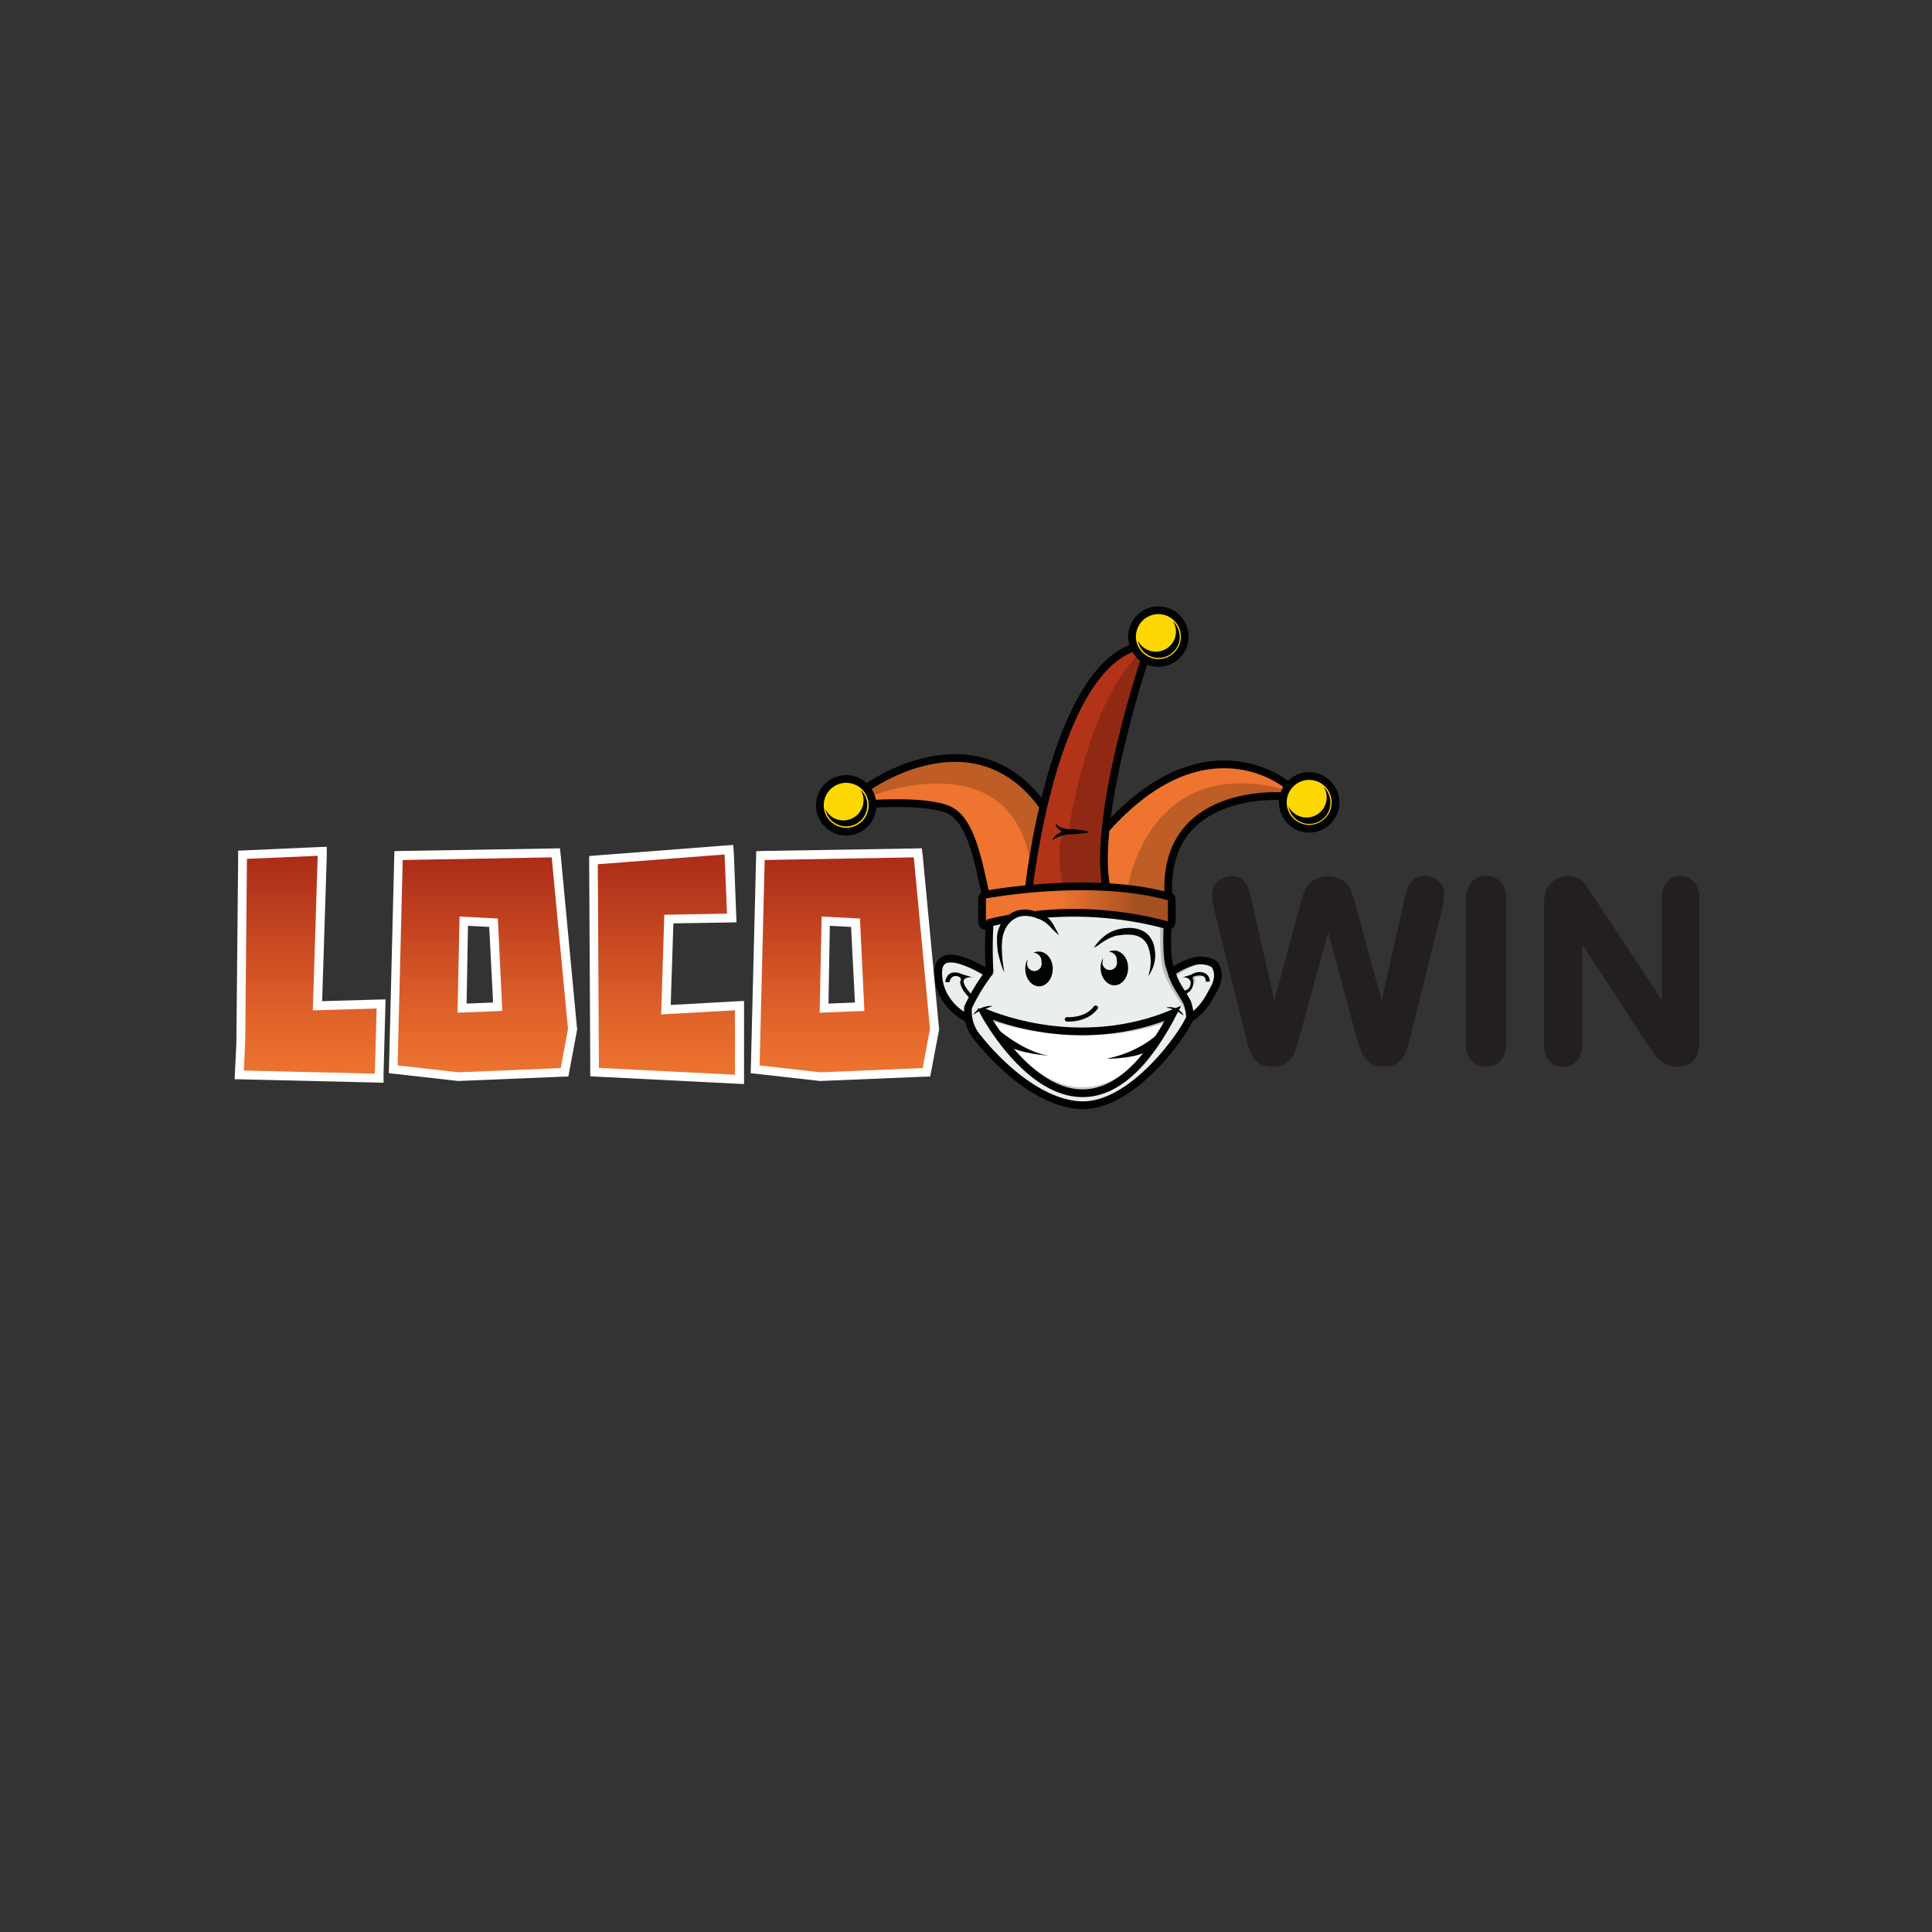 <svg id="Layer_1" data-name="Layer 1" xmlns="http://www.w3.org/2000/svg" xmlns:xlink="http://www.w3.org/1999/xlink" viewBox="0 0 500 500"><rect x="0" y="0" width="500" height="500" fill="#333333" stroke="none"/><defs><style>.cls-1{fill:#eaeeef;}.cls-2{fill:#fff;}.cls-3{fill:#ee7430;}.cls-4{fill:#ffd803;}.cls-5{fill:#b33319;}.cls-10,.cls-6,.cls-7{fill:#010202;}.cls-6{opacity:0.2;}.cls-6,.cls-7,.cls-8{isolation:isolate;}.cls-7{opacity:0.21;}.cls-8{opacity:0.31;fill:url(#linear-gradient);}.cls-16,.cls-9{fill:none;stroke-miterlimit:10;}.cls-9{stroke:#010202;stroke-width:2px;}.cls-11{fill:url(#linear-gradient-2);}.cls-12{fill:url(#linear-gradient-3);}.cls-13{fill:url(#linear-gradient-4);}.cls-14{fill:url(#linear-gradient-5);}.cls-15{fill:#231f20;}.cls-16{stroke:#231f20;}</style><linearGradient id="linear-gradient" x1="265.59" y1="-4621.03" x2="302.72" y2="-4621.03" gradientTransform="matrix(1, 0, 0, -1, 0, -4386.47)" gradientUnits="userSpaceOnUse"><stop offset="0.24" stop-opacity="0"/><stop offset="0.78"/></linearGradient><linearGradient id="linear-gradient-2" x1="80.27" y1="-4665.53" x2="80.27" y2="-4606.8" gradientTransform="matrix(1, 0, 0, -1, 0, -4386.47)" gradientUnits="userSpaceOnUse"><stop offset="0" stop-color="#ee7430"/><stop offset="0.24" stop-color="#e2662b"/><stop offset="0.66" stop-color="#c34420"/><stop offset="1" stop-color="#aa2a18"/></linearGradient><linearGradient id="linear-gradient-3" x1="124.98" y1="-4665.01" x2="124.98" y2="-4607.14" xlink:href="#linear-gradient-2"/><linearGradient id="linear-gradient-4" x1="172.46" y1="-4665.81" x2="172.46" y2="-4606.4" xlink:href="#linear-gradient-2"/><linearGradient id="linear-gradient-5" x1="218.63" y1="-4665.01" x2="218.63" y2="-4607.14" xlink:href="#linear-gradient-2"/></defs><title>1936_500x500_white</title><path class="cls-1" d="M256.11,239.09a86.23,86.23,0,0,0,.11,12.21l-1.2.23s-7.8-4.53-10.5-3.21c0,0-6.71,5.79,5.28,14.91l.8.58.81,2.35,2,3s10.84,15.19,26.33,16.86c0,0,15.19.92,28.21-22.66,0,0,4.65-2.29,7.23-9.46,0,0,1.55-4.53-2.75-5.1,0,0-3.85-1.38-8.95,2.52l-1.15-2.52s-.46-7.34-.23-9.24A85.46,85.46,0,0,0,270,236.68l-2.76-.12-3.49-.11-2.53,1-1.49.52-3.78,1Z"/><path class="cls-2" d="M254.85,262s23.74,10.84,48.74.28c0,0-8.94,20.65-23.74,20.65C279.79,283,266.6,283.65,254.85,262Z"/><path class="cls-3" d="M254.56,231.75s28.9-5.28,48.46.46l-.17,7.11-.69.17s-18.07-5.28-32.12-2.93l-1.37.29s-4.48-2.06-8.26,1.09l-4.65,1s-.91,1.32-1.49.12l-.17-6.6s.06-.69.46-.74Z"/><circle class="cls-4" cx="338.81" cy="207.66" r="6.82"/><circle class="cls-4" cx="299.81" cy="164.76" r="6.82" transform="translate(70.57 418.7) rotate(-76.72)"/><circle class="cls-4" cx="219" cy="208.41" r="6.82"/><path class="cls-3" d="M225.77,207.77s18.41-.63,21.16,2.64c0,0,5.11,3.39,8.09,20.3v.81L266.2,230s2.81-17.84,3.73-21.34c0,0-15.31-24.49-45.42-5l.86,2.3Z"/><path class="cls-3" d="M286.27,229.4s-1-11.93-.11-14.74c0,0,22.94-28.33,47-11.53v.8l-.92,2.07s-30.85-2.64-29.76,25.75c-.06,0-3.44-1.49-16.18-2.35Z"/><path class="cls-5" d="M266.26,230s6.59-56.15,27.35-62.4a18.92,18.92,0,0,0,2.53,3.33s-13.54,43-9.87,58.44Z"/><path class="cls-6" d="M225.43,206s37.22-14.8,41.52,19.09c0,0,2.41-14.62,3-16.4,0,0-14.28-24.31-45.42-5A12.07,12.07,0,0,1,225.43,206Z"/><path class="cls-6" d="M275.21,229.63s-3.16-13.65,1.26-14.29c0,0,4.59-32.63,18.23-46.05l1.44,1.67s-12.85,37.68-9.87,58.44C286.27,229.4,276.35,228.76,275.21,229.63Z"/><path class="cls-6" d="M291.89,229.63s5.17-34.82,40.89-25.24a3.25,3.25,0,0,0-.57,1.55s-31.94-2-29.76,25.75c-.06.06-6.89-1.95-10.56-2.06Z"/><path class="cls-6" d="M300.27,239.37s-.23,8.21.74,11.7,4.48,8.32,4.48,8.32,2.12,3.1,1.77,4.19,1.38-1.49-.57-4.76c0,0-3.56-5.34-4.47-9.29L302,239.6Z"/><path class="cls-6" d="M303.94,252.85a20.55,20.55,0,0,1,3.73-2.29c2.06-1,4.41-1.49,5.39-1,0,0-4.42-2.13-9.52,1.77Z"/><path class="cls-7" d="M308.93,254.86s.74-1.26.23-1.72c0,0-.35-.23,1.26-.46a3.35,3.35,0,0,1,1.09,0l-.69-.46-2.24.35c-.05,0-.86.28-.86.28s.92,1.44.92,1.44l.12.51Z"/><path class="cls-6" d="M255.94,264a73.67,73.67,0,0,0,23.28,3.9c6.94.06,14.91-.4,23.17-3.56v-1.43s-22.54,10.49-46.45-.86Z"/><path class="cls-6" d="M261.44,270.46s8,10.67,18.35,10.9c5.22.11,11.07-2.07,16.75-9.64l.75.23s-15.78,25-36.31-1Z"/><path class="cls-8" d="M254.56,231.75s28.9-5.28,48.46.46l-.17,7.11-.69.17s-18.07-5.28-32.12-2.93l-1.37.29s-4.48-2.06-8.26,1.09l-4.65,1s-.91,1.32-1.49.12l-.17-6.6s.06-.69.46-.74Z"/><path class="cls-9" d="M255.19,232.09c-2.18-10.26-4.13-20.19-9.86-22.59s-19-1.5-19-1.5"/><path class="cls-9" d="M224.57,203.7s27.47-19.9,45.42,5"/><path class="cls-9" d="M266.26,230s5.91-55,27.07-62.4"/><path class="cls-9" d="M296.14,171S282.83,211,286.27,229.4"/><path class="cls-9" d="M333.07,203.13s-21.05-17.72-47,11.53"/><path class="cls-9" d="M331.7,206.05s-30.92-2.29-29.31,25.75"/><path class="cls-9" d="M302.39,232.09c.74-.29.86.57.86.57v5.8s.06,1.66-1.61.8"/><path class="cls-9" d="M256.05,238.69c-1.43,2.06-1.89-.06-1.89-.06v-6.19s.51-1.27,1.37-.92"/><path class="cls-9" d="M301.82,239.37a92.78,92.78,0,0,0-33.61-2.63"/><path class="cls-9" d="M261.27,237.71c-3.5.63-5.56,1.21-5.56,1.21"/><path class="cls-9" d="M255.08,231.52s27.24-5.16,47.71.57"/><path class="cls-10" d="M342.59,203.7a5.09,5.09,0,0,1,.75,2.64,5.21,5.21,0,0,1-9.87,2.35,5.46,5.46,0,0,0,10.84-1,5.55,5.55,0,0,0-1.72-4Z"/><circle class="cls-9" cx="338.81" cy="207.66" r="6.82"/><path class="cls-10" d="M303.59,160.8a5.09,5.09,0,0,1,.75,2.64,5.21,5.21,0,0,1-9.86,2.35,5.46,5.46,0,0,0,10.83-1,5.72,5.72,0,0,0-1.72-4Z"/><circle class="cls-9" cx="299.81" cy="164.76" r="6.82" transform="translate(70.57 418.7) rotate(-76.72)"/><path class="cls-10" d="M222.73,204.45a5,5,0,0,1,.75,2.64,5.21,5.21,0,0,1-9.87,2.35,5.47,5.47,0,0,0,10.84-1,5.31,5.31,0,0,0-1.72-4Z"/><circle class="cls-9" cx="219" cy="208.41" r="6.82"/><path class="cls-10" d="M281.74,215.34a9,9,0,0,1-1.49.29,11.53,11.53,0,0,1-1.49.12h-2.58l-.11-.06a4.58,4.58,0,0,1-.86-.29,3,3,0,0,1-.75-.4,4.85,4.85,0,0,1-.63-.52,3,3,0,0,1-.4-.51.87.87,0,0,1-.17-.46c-.06-.11,0-.23,0-.34v-.12a.21.21,0,0,0,.05.12c.06.05.06.17.17.23s.18.17.29.28a3.69,3.69,0,0,0,.46.29,6.1,6.1,0,0,0,1.32.46l.75.17h.86a8.72,8.72,0,0,1,1.72.17c.57.06,1.09.17,1.49.23a7.14,7.14,0,0,1,1.37.34Z"/><path class="cls-10" d="M281.74,215.34a10.4,10.4,0,0,1-1.32.29l-1.31.17c-.46.06-.87.06-1.32.12h-1.21L276,216l-.58.12-1.08.34-.52.17c-.17.06-.35.18-.52.23a2.65,2.65,0,0,0-.51.29,2.61,2.61,0,0,0-.46.34l.11-.28c.06-.12.12-.17.17-.29s.29-.34.41-.52a3.39,3.39,0,0,1,1-.74,6.49,6.49,0,0,1,1.15-.57c.17-.06.4-.18.57-.23l.63-.18h1.43a9.81,9.81,0,0,1,1.32.12l1.32.17c.4.12.86.23,1.26.34Z"/><path class="cls-10" d="M283.06,245.34a6,6,0,0,1,.63-.92,11.36,11.36,0,0,1,.86-1,12.65,12.65,0,0,1,1.27-1.15,7.33,7.33,0,0,1,1.72-1.09,2.3,2.3,0,0,1,.51-.23,5.84,5.84,0,0,1,.58-.23l.57-.17c.17-.06.34-.06.57-.12a11.83,11.83,0,0,1,2.47-.28,8.34,8.34,0,0,1,2.64.4,5.68,5.68,0,0,1,2.35,1.49,6.73,6.73,0,0,1,1.32,2.29,12.14,12.14,0,0,1,.4,2.36,7.65,7.65,0,0,1-.12,2.06,8.75,8.75,0,0,1-.46,1.66,12.69,12.69,0,0,1-.57,1.21,6.06,6.06,0,0,1-.63,1s.12-.4.29-1.09a11.8,11.8,0,0,0,.34-2.81,10.84,10.84,0,0,0-.17-1.83,12.79,12.79,0,0,0-.52-1.95,4.55,4.55,0,0,0-2.75-2.7,6.33,6.33,0,0,0-2.12-.34,9.22,9.22,0,0,0-2.18.11c-.17,0-.34.06-.52.06s-.34.06-.51.06a1,1,0,0,0-.46.11,1.72,1.72,0,0,0-.46.17,8.58,8.58,0,0,0-1.66.75,16.32,16.32,0,0,0-2.41,1.61,4.58,4.58,0,0,0-1,.57Z"/><path class="cls-10" d="M274.06,242a9.67,9.67,0,0,1-1-.86c-.28-.29-.68-.64-1.09-1.09a15.55,15.55,0,0,0-1.37-1.27,9,9,0,0,0-1.84-1,9.62,9.62,0,0,0-2.23-.63,6.73,6.73,0,0,0-2.41,0,6.48,6.48,0,0,0-1.15.4,9.5,9.5,0,0,0-1,.63,6.53,6.53,0,0,0-1.61,1.89,9,9,0,0,0-.86,2.35,18.91,18.91,0,0,0-.23,2.47c0,.8.06,1.55.06,2.24.11,1.37.29,2.58.4,3.38s.23,1.26.23,1.26-.23-.46-.52-1.2-.63-1.95-1-3.33a13.26,13.26,0,0,1-.34-2.29,19.83,19.83,0,0,1-.06-2.7,6.58,6.58,0,0,1,.28-1.43,7.89,7.89,0,0,1,.58-1.44,7.38,7.38,0,0,1,1.95-2.46,7,7,0,0,1,2.87-1.38,7.72,7.72,0,0,1,3,0,9.47,9.47,0,0,1,2.64.92,4.47,4.47,0,0,1,.58.29l.28.11c.12.06.18.12.29.17a6.31,6.31,0,0,1,1,.81,6.86,6.86,0,0,1,1.21,1.66c.29.52.52,1,.74,1.32Z"/><path class="cls-10" d="M288.34,246a2.72,2.72,0,0,0-1.38.34h.23a2.16,2.16,0,0,1,1.84,2.36,1.89,1.89,0,1,1-3.67,0c0-.23.05-.46.05-.69a5.64,5.64,0,0,0-.57,2.46c0,2.47,1.61,4.53,3.56,4.53s3.55-2,3.55-4.53-1.66-4.47-3.61-4.47Z"/><path class="cls-10" d="M268.84,246.26a2.72,2.72,0,0,0-1.38.34h.23a2.16,2.16,0,0,1,1.84,2.35,1.89,1.89,0,1,1-3.67,0c0-.23.05-.46.05-.69a5.65,5.65,0,0,0-.57,2.47c0,2.47,1.61,4.53,3.56,4.53s3.55-2,3.55-4.53-1.66-4.47-3.61-4.47Z"/><path class="cls-9" d="M256.11,251.76a107.19,107.19,0,0,1,0-12.67"/><path class="cls-9" d="M250.49,263.58s-7.63-3.39-7.69-11.82,13.14.29,13.14.29"/><path class="cls-10" d="M244.58,254.11l1.09.12s.4-1.95,2-1.61.8,1.49.8,1.49,0,1.84,2.58,4.25l.63.28.23-.74s-2.29-2.3-2.52-3.73,2.29-1.26,2.29-1.26-2.17-.57-3-.92a3.75,3.75,0,0,0-2.58-.17c-.4.29-1.09.46-1.49,2.29Z"/><path class="cls-9" d="M303.54,251.3s4.47-2.86,7.22-2.75,3.62,1.15,3.62,1.15,1.89,2.35-.12,6.08-2.58,4.53-4.59,6.48-1.66.4-1.66.4"/><path class="cls-10" d="M306.35,256.35s1.43.12,1.77-1.66-2.06-1.84-2.06-1.84a9.82,9.82,0,0,0,3-1,3.42,3.42,0,0,1,2.75,0,2.28,2.28,0,0,1,1.27,2.18l-1,.05s.06-1.2-.86-1.54a4.27,4.27,0,0,0-2.41.22.5.5,0,0,0-.11.52,2.07,2.07,0,0,1,.11,1.15,3,3,0,0,1-1.89,2.75Z"/><path class="cls-9" d="M302.16,239.49s-.52,8.49.75,11.3c.17.34.51,1.72.63,2"/><path class="cls-9" d="M256.28,251.3a48,48,0,0,0-5.74,9.41,10.56,10.56,0,0,0,2.76,8.2s12.33,16.17,26,17.09,27.3-18.87,28.68-22.65a14.35,14.35,0,0,0-.63-3.62c-.57-1.66-4-5.79-4.07-8.43"/><path class="cls-10" d="M276.07,264.38c3,.11,6.19-.86,8-3.33.46-.57-.58-1.14-1-.57-1.55,2.12-4.47,2.87-7,2.75a.58.58,0,0,0,0,1.15Z"/><path class="cls-9" d="M254.73,262h-.11s24.71,46.91,48.92.28c-23.4,9.75-44.85,1.38-48.81-.28Z"/><path class="cls-10" d="M251.92,262.6a2.23,2.23,0,0,1,.52-.74,5.86,5.86,0,0,1,.69-.58,4.85,4.85,0,0,1,.91-.46,7.31,7.31,0,0,1,1.9-.46,4,4,0,0,1,.86,0,.66.66,0,0,1-.23.12c-.12.06-.35.11-.58.23s-.51.17-.8.29-.29.11-.46.17l-.46.17c-.28.11-.63.29-.91.4s-.52.29-.75.4c-.4.29-.69.46-.69.46Z"/><path class="cls-10" d="M301.82,260.77a2.65,2.65,0,0,1,.8-.12,4.76,4.76,0,0,1,.86.06,5.43,5.43,0,0,1,.92.29,3.41,3.41,0,0,1,.86.51,1.46,1.46,0,0,0,.34.29c.12.11.17.23.29.29a1.46,1.46,0,0,1,.28.51l.12.23a.62.62,0,0,0-.17-.11,3.67,3.67,0,0,0-.46-.35c-.17-.11-.4-.28-.63-.46a3.82,3.82,0,0,0-.81-.4c-.28-.11-.57-.23-.8-.34a5,5,0,0,0-.74-.23l-.86-.17Z"/><path class="cls-10" d="M286.39,274s9.17.06,11.7-2.86l2.23-4.25S295.85,272.06,286.39,274Z"/><path class="cls-10" d="M271.48,273.21s-7.74-.46-11.19-2.87l-2.69-4.47S264.88,272.35,271.48,273.21Z"/><path class="cls-11" d="M61.92,278.2l.4-8.14c0-.4.46-45.6.46-47.72v-1.09l20.65-.92-1.27,40,16.46-.46-.51,19.21Z"/><path class="cls-2" d="M82.22,221.48l-1.26,40L97.48,261,97,277.86l-33.9-.81.35-7s.46-45.65.46-47.78Zm2.35-2.35-2.46.11-18.3.81-2.18.11v2.18c0,2.07-.46,46-.46,47.72L60.83,277l-.11,2.29,2.35.06,33.89.8,2.3.06,0-2.3.46-16.86.06-2.41-2.41.06-14,.4,1.2-37.56v-2.41Z"/><path class="cls-12" d="M101.78,276.65l1.37-55.28,40.72-.69,4.3,45.59-2.06,11.19-27.47,1.08Zm17.83-15.71,9.18-.35-1-21.73-7.74-.4Z"/><path class="cls-2" d="M142.78,221.88,147,266.27l-1.89,10.15-26.44,1.09-15.77-1.78,1.32-53.16Zm-24.37,40.21,11.58-.46-1.14-23.92-9.92-.51Zm26.5-42.56-2.13.06-38.54.63-2.17.06-.06,2.18-1.32,53.16-.06,2.12,2.07.23,15.77,1.78h.34l26.44-1.09,1.84-.06.34-1.78,1.89-10.15.06-.34-.06-.34-4.18-44.39Zm-24.15,40.2.35-20.13,5.5.29,1,19.56Z"/><path class="cls-13" d="M153.85,277.46l-.28-54.89,35.09-2.64.69,17.67-16.29.28-.74,23.46,19-1.09v19.1Z"/><path class="cls-2" d="M187.52,221.14l.63,15.31-16.23.29-.81,25.8,19.1-1.09v16.69L155,276.37l-.29-52.71Zm2.23-2.47-2.35.17-32.8,2.53-2.12.17v2.12l.28,52.71v2.17l2.18.12,35.22,1.78,2.4.11v-21.5l-2.4.11-16.58.92.69-21.11,14-.23,2.35-.05-.11-2.35L189.93,221Z"/><path class="cls-14" d="M195.43,276.65l1.38-55.28,40.72-.69,4.3,45.59-2.07,11.19-27.47,1.08Zm17.84-15.71,9.17-.35-1-21.73-7.74-.4Z"/><path class="cls-2" d="M236.49,221.88l4.19,44.39-1.89,10.15-26.44,1.09-15.77-1.78,1.32-53.16Zm-24.37,40.21,11.58-.46-1.14-23.92-9.92-.51Zm26.44-42.56-2.12.06-38.54.63-2.18.06-.06,2.18-1.32,53.16-.06,2.12,2.07.23,15.77,1.78h.34l26.44-1.09,1.84-.06.34-1.78L243,266.67l.06-.34L243,266l-4.18-44.39Zm-24.15,40.2.35-20.13,5.5.29,1,19.56Z"/><path class="cls-15" d="M351.31,267.36l-7.57-28-7.69,28c-.57,2.12-1.09,3.67-1.43,4.59a5.72,5.72,0,0,1-1.84,2.47,5.12,5.12,0,0,1-3.49,1.09,5.94,5.94,0,0,1-2.87-.64,5,5,0,0,1-1.84-1.83,11.08,11.08,0,0,1-1.14-2.87c-.29-1.09-.58-2.12-.81-3l-7.8-31.48a19.14,19.14,0,0,1-.68-4.19,4,4,0,0,1,1.26-3,4.47,4.47,0,0,1,3.15-1.26,3.69,3.69,0,0,1,3.5,1.66,20,20,0,0,1,1.55,4.82l6.14,27.3,6.88-25.58a43.4,43.4,0,0,1,1.37-4.47,6.36,6.36,0,0,1,2-2.64,5.75,5.75,0,0,1,3.73-1.09,5.67,5.67,0,0,1,3.73,1.15,5.8,5.8,0,0,1,1.83,2.52c.35.92.8,2.41,1.38,4.53l6.94,25.58,6.13-27.3a26.69,26.69,0,0,1,.86-3.33,5.94,5.94,0,0,1,1.38-2.18,3.89,3.89,0,0,1,2.81-1,4.55,4.55,0,0,1,3.16,1.2,4.08,4.08,0,0,1,1.31,3.1,20.88,20.88,0,0,1-.68,4.19l-7.8,31.48c-.52,2.12-1,3.67-1.32,4.7a6.66,6.66,0,0,1-1.78,2.59,5.21,5.21,0,0,1-3.56,1.09,5.32,5.32,0,0,1-3.49-1.09A6.18,6.18,0,0,1,352.8,272,32.7,32.7,0,0,1,351.31,267.36Z"/><path class="cls-15" d="M379.87,269.77V232.89a6.33,6.33,0,0,1,1.32-4.3,4.78,4.78,0,0,1,6.82,0,6.33,6.33,0,0,1,1.32,4.3v36.88a6.4,6.4,0,0,1-1.32,4.36,4.78,4.78,0,0,1-6.82,0A6.4,6.4,0,0,1,379.87,269.77Z"/><path class="cls-15" d="M412.33,232.84l18.24,27.58V232.61a6.27,6.27,0,0,1,1.14-4.07,4.37,4.37,0,0,1,6.37,0,5.94,5.94,0,0,1,1.2,4.07v36.82c0,4.13-1.72,6.13-5.1,6.13a7.07,7.07,0,0,1-2.29-.34,5.45,5.45,0,0,1-1.9-1.15,11.16,11.16,0,0,1-1.66-1.89c-.52-.69-1-1.43-1.55-2.18L409,242.76v27.41a5.76,5.76,0,0,1-1.26,4.07,4.15,4.15,0,0,1-3.21,1.38,4.07,4.07,0,0,1-3.21-1.38,6,6,0,0,1-1.21-4V234.1a10.11,10.11,0,0,1,.52-3.61,5.54,5.54,0,0,1,5.05-3.27,4.91,4.91,0,0,1,2.18.4,5.16,5.16,0,0,1,1.6,1.09,10.36,10.36,0,0,1,1.38,1.83C411.3,231.23,411.81,232,412.33,232.84Z"/><path class="cls-16" d="M351.31,267.42l-7.57-28.05-7.69,28.05c-.57,2.12-1.09,3.67-1.43,4.59a5.75,5.75,0,0,1-1.84,2.46,5.07,5.07,0,0,1-3.49,1.09,6.07,6.07,0,0,1-2.87-.63,5.12,5.12,0,0,1-1.84-1.83,11.22,11.22,0,0,1-1.14-2.87c-.29-1.09-.58-2.12-.81-3l-7.8-31.49a19.07,19.07,0,0,1-.68-4.18,4,4,0,0,1,1.26-3,4.47,4.47,0,0,1,3.15-1.26,3.69,3.69,0,0,1,3.5,1.66,20,20,0,0,1,1.55,4.82l6.14,27.3,6.88-25.58a44.54,44.54,0,0,1,1.37-4.48,6.39,6.39,0,0,1,2-2.63,6.8,6.8,0,0,1,7.46.05,5.88,5.88,0,0,1,1.83,2.53c.35.91.8,2.41,1.38,4.53L357.62,261l6.13-27.3a25.77,25.77,0,0,1,.86-3.33,5.94,5.94,0,0,1,1.38-2.18,3.89,3.89,0,0,1,2.81-1,4.55,4.55,0,0,1,3.16,1.2,4.07,4.07,0,0,1,1.31,3.1,20.7,20.7,0,0,1-.68,4.18l-7.8,31.49c-.52,2.12-1,3.67-1.32,4.7a6.56,6.56,0,0,1-1.78,2.58,5.16,5.16,0,0,1-3.56,1.09,5.26,5.26,0,0,1-3.49-1.09A6.16,6.16,0,0,1,352.8,272,39.41,39.41,0,0,1,351.31,267.42Z"/><path class="cls-16" d="M379.87,269.77V232.89a6.33,6.33,0,0,1,1.32-4.3,4.78,4.78,0,0,1,6.82,0,6.33,6.33,0,0,1,1.32,4.3v36.88a6.4,6.4,0,0,1-1.32,4.36,4.78,4.78,0,0,1-6.82,0A6.4,6.4,0,0,1,379.87,269.77Z"/><path class="cls-16" d="M412.33,232.84l18.24,27.58V232.61a6.27,6.27,0,0,1,1.14-4.07,4.37,4.37,0,0,1,6.37,0,5.94,5.94,0,0,1,1.2,4.07v36.82c0,4.13-1.72,6.13-5.1,6.13a7.07,7.07,0,0,1-2.29-.34,5.45,5.45,0,0,1-1.9-1.15,11.16,11.16,0,0,1-1.66-1.89c-.52-.69-1-1.43-1.55-2.18L409,242.76v27.41a5.76,5.76,0,0,1-1.26,4.07,4.15,4.15,0,0,1-3.21,1.38,4.07,4.07,0,0,1-3.21-1.38,6,6,0,0,1-1.21-4V234.1a10.11,10.11,0,0,1,.52-3.61,5.54,5.54,0,0,1,5.05-3.27,4.91,4.91,0,0,1,2.18.4,5.16,5.16,0,0,1,1.6,1.09,10.36,10.36,0,0,1,1.38,1.83C411.3,231.29,411.81,232,412.33,232.84Z"/></svg>